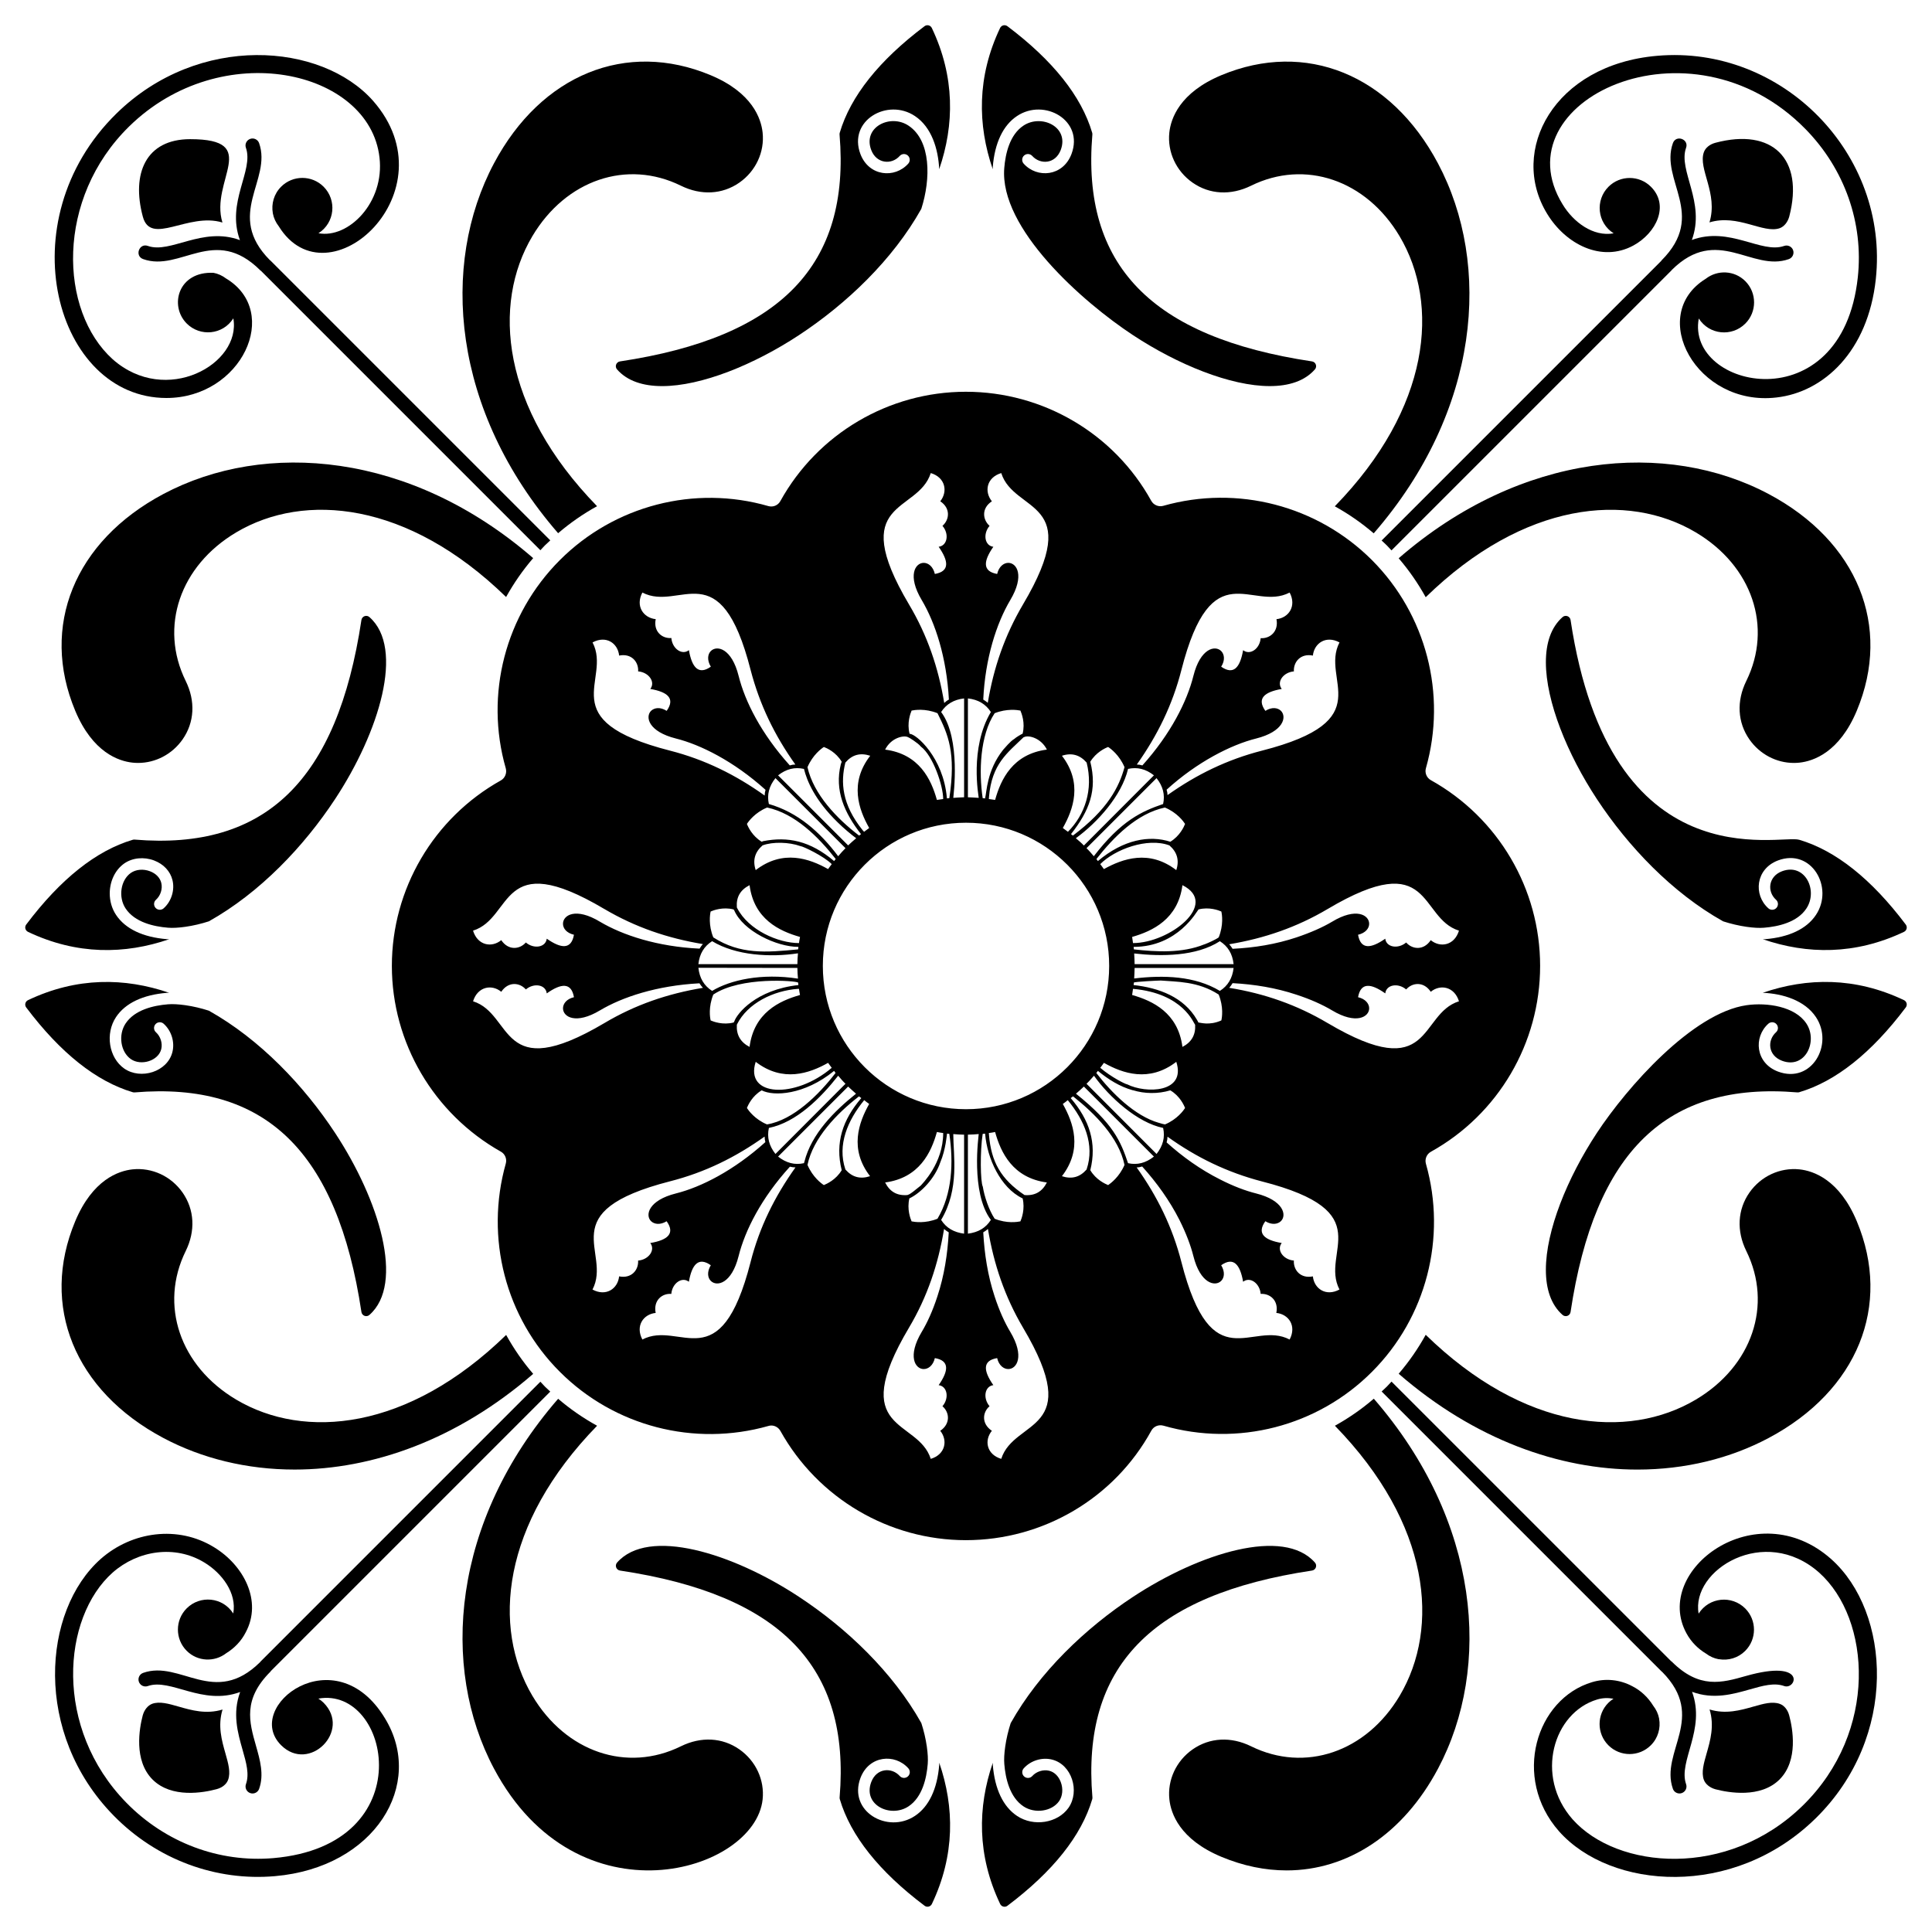 <?xml version="1.0" encoding="UTF-8"?>
<!-- Uploaded to: ICON Repo, www.iconrepo.com, Generator: ICON Repo Mixer Tools -->
<svg fill="#000000" width="800px" height="800px" version="1.1" viewBox="144 144 512 512" xmlns="http://www.w3.org/2000/svg">
 <g>
  <path d="m276.72 449.19c1.125 0.621 1.668 1.938 1.316 3.18-5.543 19.648-0.078 40.809 14.34 55.184 14.418 14.418 35.578 19.922 55.266 14.34 0.23-0.078 0.504-0.117 0.773-0.117 0.969 0 1.898 0.543 2.402 1.434 9.961 17.867 28.797 28.949 49.141 28.949 20.5 0 39.336-11.121 49.141-28.988 0.621-1.164 1.938-1.707 3.219-1.355 19.688 5.656 40.848 0.191 55.266-14.262 14.379-14.379 19.879-35.539 14.301-55.148-0.348-1.238 0.195-2.555 1.316-3.176 17.867-9.922 28.949-28.797 28.949-49.258 0-20.422-11.086-39.258-28.949-49.219-1.125-0.621-1.668-1.938-1.316-3.176 5.582-19.609 0.078-40.73-14.301-55.148-14.457-14.457-35.656-19.961-55.305-14.379-1.203 0.348-2.559-0.195-3.18-1.32-9.844-17.828-28.68-28.91-49.141-28.91-20.422 0-39.258 11.121-49.141 28.949-0.621 1.16-1.938 1.703-3.176 1.355-19.609-5.66-40.809-0.156-55.266 14.301-14.457 14.453-19.961 35.613-14.34 55.184 0.348 1.242-0.195 2.598-1.316 3.219-17.828 9.961-28.871 28.797-28.871 49.141 0 20.352 11.082 39.188 28.871 49.223zm31.352 33.062c-0.348 3.293-3.488 5.426-7.055 3.488 5.231-10-11.008-20.578 20.539-28.68 9.262-2.363 17.363-6.356 25.074-11.859 0 0.504 0.078 0.969 0.195 1.473-8.336 7.512-17.02 11.93-23.719 13.605-7.246 1.82-8.176 5.734-6.59 7.324 0.852 0.852 2.441 1.086 4.148 0.039 2.324 3.254 0.27 5-4.34 5.773 1.434 1.82-0.387 4.418-3.219 4.652 0.156 2.477-1.742 4.84-5.035 4.184zm57.395-110.61c-0.156 0.191-0.27 0.387-0.426 0.543-6.375-5.379-12.258-6.547-18.797-5.273-0.156 0.078-0.273 0.117-0.387 0.156-2.519-1.512-3.644-3.992-3.914-4.727 0.426-0.66 2.094-2.984 5.348-4.34 7.391 1.574 13.613 7.805 18.176 13.641zm-15.965-21.43 18.562 18.562c-0.66 0.66-1.316 1.398-1.938 2.133-4.793-6.394-10.711-11.641-18.371-13.836-0.543-2.441 0.039-4.727 1.746-6.859zm14.918 22.789c-0.309 0.426-0.66 0.852-0.969 1.316-4.961-2.793-11.973-5.269-19.184 0.27-0.852-2.598-0.234-4.766 1.82-6.551 2.691-1 7.027-0.898 10.039 0.195 0.641 0.004 6.215 2.672 8.293 4.769zm-21.777 5.578c1.164 8.992 7.867 12.168 13.371 13.719-0.117 0.539-0.195 1.086-0.273 1.629-5.516 0-13.363-3.438-16.355-9.223-0.039-0.117-0.078-0.195-0.117-0.234v-0.039c-0.191-2.711 0.934-4.609 3.375-5.852zm4.609 63.402c-3.219-1.355-4.883-3.684-5.309-4.34 0.27-0.734 1.395-3.219 3.914-4.688 3.133 1.625 11.285 1.277 19.184-5.156 0.156 0.195 0.27 0.387 0.387 0.543-4.32 5.66-11.195 12.508-18.176 13.641zm18.875-12.906c0.621 0.734 1.238 1.473 1.938 2.133l-18.562 18.602c-1.703-2.172-2.285-4.418-1.742-6.898 7.289-1.469 13.742-7.949 18.367-13.836zm-26.82-13.602c2.812-5.629 9.641-8.941 16.16-9.418h0.27c0.078 0.543 0.156 1.086 0.273 1.629-5.504 1.551-12.207 4.731-13.371 13.758-2.402-1.242-3.527-3.18-3.371-5.852 0 0 0.039-0.039 0.039-0.117zm-0.734-0.734c-0.078 0.117-0.117 0.152-0.156 0.234-2.828 0.734-5.387-0.234-6.086-0.543-0.191-0.777-0.621-3.566 0.699-6.859 7.312-4.879 22.008-3.637 22.477-3.18 0.039 0.234 0.039 0.43 0.078 0.66-11.199 1.23-16.301 7.531-17.012 9.688zm5.695 10.656c7.207 5.539 14.223 3.059 19.184 0.27 0.309 0.465 0.66 0.891 0.969 1.316-9.711 8.277-23.156 7.707-20.152-1.586zm11.316-30.461c0 0.234-0.039 0.43-0.078 0.66-8.543 0.832-15.336 1.395-22.477-3.18-1.316-3.254-0.891-6.082-0.699-6.859 0.699-0.309 3.254-1.277 6.086-0.543 0.039 0.078 0.078 0.156 0.156 0.234 2.332 5.461 11.215 9.688 17.012 9.688zm-22.863-1.512c6.277 3.809 15.461 4.336 22.75 3.215-0.078 0.969-0.156 1.898-0.156 2.867h-26.238c0.312-2.75 1.512-4.727 3.644-6.082zm22.594 7.09c0 0.93 0.078 1.863 0.156 2.832-9.695-1.492-17.926 0.359-22.75 3.254-2.133-1.355-3.332-3.371-3.641-6.125zm-12.402 77.938c-8.062 31.508-18.68 15.309-28.68 20.539-1.898-3.602 0.234-6.703 3.527-7.051-0.66-3.293 1.668-5.231 4.144-5.039 0.234-2.828 2.828-4.648 4.652-3.219 0.816-4.613 2.559-6.664 5.812-4.379-1.047 1.746-0.852 3.293 0 4.148 1.629 1.629 5.543 0.695 7.363-6.551 1.703-6.812 6.016-15.379 13.602-23.715 0.504 0.117 0.969 0.191 1.473 0.191-5.5 7.715-9.531 15.812-11.895 25.074zm14.145-26.199c-2.441 0.543-4.688-0.039-6.859-1.742l18.562-18.562c0.695 0.66 1.395 1.277 2.094 1.898-5.719 4.578-11.801 10.605-13.68 18.02-0.039 0.156-0.078 0.273-0.117 0.387zm5.273 5.812c-0.66-0.426-2.945-2.094-4.34-5.348 1.484-7.117 7.766-13.613 13.562-18.098 0.039-0.039 0.078-0.039 0.078-0.078 0.195 0.156 0.426 0.309 0.621 0.465-4.914 5.723-7.008 11.844-5.191 19.105-1.516 2.559-3.996 3.644-4.731 3.953zm5.734-4.106s0-0.039-0.039-0.078c-2.176-6.469 0.617-12.988 5-18.332 0.426 0.352 0.852 0.699 1.316 1.008-2.789 4.961-5.309 11.973 0.234 19.145-2.598 0.852-4.731 0.273-6.512-1.742zm20.734 52.859c1.203 0 2.481-0.93 2.945-2.906 3.914 0.66 3.684 3.332 1.008 7.172 2.285 0.27 2.867 3.41 1.008 5.582 1.898 1.629 2.172 4.652-0.582 6.512 2.055 2.555 1.355 6.277-2.519 7.441-3.41-10.734-22.363-6.781-5.773-34.762 4.883-8.215 7.75-16.82 9.301-26.16 0.387 0.352 0.812 0.621 1.238 0.891-0.309 5.773-1.199 11.512-3.023 17.012-1.238 3.797-2.672 6.938-4.144 9.379-3.836 6.43-1.742 9.84 0.543 9.84zm-0.777-48.637c-3.531 2.93-3.137 2.246-3.527 2.519-2.789 0.234-4.691-0.891-5.93-3.332 9.027-1.203 12.207-7.906 13.719-13.371 0.543 0.117 1.125 0.191 1.668 0.27 0 8.086-5.629 13.516-5.93 13.914zm6.938-13.641v-0.117c0.195 0 0.426 0.039 0.621 0.078 1.133 7.551 0.773 15.926-3.141 22.48-3.293 1.316-6.082 0.852-6.859 0.695-0.309-0.695-1.277-3.254-0.582-6.125h0.078c3.059-1.492 6.699-5.301 8.102-9.492 1.465-3.41 1.746-7.481 1.781-7.519zm4.535 26.395c-2.711-0.352-4.727-1.512-6.086-3.641 4.93-8.258 3.219-17.113 3.219-22.75 0.93 0.078 1.898 0.156 2.867 0.156zm7.094-3.644c-1.355 2.129-3.332 3.293-6.086 3.641v-26.238c0.969 0 1.938-0.078 2.867-0.156 0 0.391-2.211 15.516 3.219 22.754zm8.332-5.738h0.078c0.695 2.867-0.273 5.426-0.582 6.125-0.773 0.156-3.566 0.621-6.82-0.695-1.516-2.273-2.754-5.977-3.141-8.488-0.652-1.273-0.754-9.457-0.039-13.988 0.195-0.039 0.426-0.078 0.621-0.078 0.039 0.039 0.039 0.117 0.039 0.156 0.555 6.41 4.031 14.137 9.844 16.969zm-8.875-17.285c0.582-0.078 1.125-0.156 1.668-0.27 1.512 5.465 4.688 12.168 13.719 13.371-1.242 2.441-3.18 3.566-5.93 3.332-6.312-4.254-8.824-8.82-9.418-15.969 0-0.152 0-0.309-0.039-0.465zm3.293 86.348c-3.875-1.164-4.574-4.883-2.481-7.441-2.793-1.859-2.519-4.883-0.621-6.512-1.82-2.172-1.277-5.309 1.008-5.582-2.672-3.836-2.906-6.512 1.008-7.172 0.465 1.977 1.742 2.906 2.945 2.906 2.285 0 4.379-3.41 0.543-9.844-1.473-2.441-2.906-5.582-4.148-9.379-1.82-5.504-2.711-11.238-3.023-17.012 0.465-0.27 0.852-0.539 1.242-0.891 1.551 9.34 4.457 17.945 9.301 26.16 16.59 27.984-2.363 24.031-5.773 34.766zm22.633-76.734c-0.039 0.039-0.039 0.078-0.039 0.078-1.781 2.016-3.914 2.598-6.512 1.746 5.543-7.207 3.023-14.184 0.234-19.145 0.465-0.309 0.891-0.66 1.316-1.008 4.379 5.332 7.199 11.781 5 18.328zm5.695 4.184c-0.734-0.309-3.219-1.395-4.727-3.953 1.801-7.211-0.238-13.328-5.195-19.105 0.195-0.156 0.426-0.309 0.621-0.465 5.816 4.594 12.129 10.93 13.641 18.176-1.395 3.219-3.68 4.887-4.34 5.348zm5.273-5.812c-1.965-5.844-3.894-10.48-13.797-18.41 0.695-0.617 1.434-1.238 2.094-1.898l18.562 18.562c-2.172 1.711-4.418 2.289-6.859 1.746zm9.766-94.25c3.254 1.355 4.922 3.684 5.348 4.34-0.273 0.734-1.395 3.219-3.914 4.727-5.523-1.797-12.43-0.582-19.184 5.117-0.156-0.156-0.273-0.352-0.387-0.543 4.508-5.738 10.668-12.051 18.137-13.641zm-18.836 12.906c-0.621-0.734-1.242-1.473-1.938-2.133l18.562-18.562c1.703 2.133 2.285 4.418 1.742 6.859-5.594 1.91-11.07 4.336-18.367 13.836zm33.406 35.691c-6.644-3.996-14.98-4.215-22.711-3.293 0.039-0.93 0.117-1.859 0.117-2.793h26.234c-0.309 2.715-1.508 4.731-3.641 6.086zm0.387 7.828c-3.246 1.445-5.699 0.527-6.086 0.543-0.039-0.156-0.195-0.387-0.387-0.738-3.469-5.996-10.059-8.445-16.781-9.184 0.039-0.234 0.078-0.43 0.078-0.66 0.242-0.234 6.516-0.539 7.129-0.539 4.09 0.352 9.859 0.145 15.348 3.719 1.32 3.258 0.895 6.086 0.699 6.859zm-22.98-14.918c0-0.969-0.078-1.898-0.117-2.828 7.324 0.84 16.492 0.766 22.711-3.254 2.133 1.355 3.332 3.332 3.641 6.082zm22.285-7.094c-0.801 0.598-2.785 1.477-3.684 1.82-0.039 0.039-0.117 0.039-0.156 0.039-5.836 2.375-12.762 1.996-18.641 1.32 0-0.234-0.039-0.43-0.078-0.66 11.781 0 16.816-9.531 17.207-9.922 2.828-0.734 5.348 0.234 6.047 0.543 0.195 0.777 0.621 3.606-0.695 6.859zm-22.711 1.512c-0.078-0.543-0.156-1.086-0.234-1.629 5.426-1.551 12.168-4.731 13.332-13.719 9.875 4.934-3.418 15.348-13.098 15.348zm9.648-25.887c2.055 1.781 2.672 3.953 1.82 6.551-7.207-5.539-14.223-3.023-19.184-0.27-0.309-0.465-0.66-0.891-0.969-1.316 3.863-3.898 12.488-7.141 18.332-4.965zm-9.648 38.016c13.387 1.207 16.082 9.184 16.469 9.535 0.156 2.672-0.969 4.613-3.371 5.852-1.16-9.031-7.867-12.211-13.332-13.758 0.078-0.543 0.156-1.086 0.234-1.629zm11.473 19.34c2.676 8.27-8.074 8.445-13.02 5.965-0.406 0-4.199-1.883-7.133-4.379 0.309-0.426 0.66-0.852 0.969-1.316 4.961 2.793 11.973 5.273 19.184-0.27zm-11.59 7.519h0.078c3.082 0.949 6.633 1.031 9.922 0.039 2.519 1.473 3.641 3.953 3.914 4.688-0.426 0.66-2.094 2.984-5.309 4.34-0.668-0.109-0.602-0.129-1.512-0.387-0.039-0.039-0.117-0.039-0.156-0.039-6.348-1.812-12.512-7.957-16.547-13.215 0.156-0.156 0.273-0.348 0.426-0.543 2.789 2.273 5.746 4.148 9.184 5.117zm8.102 10c0.543 2.481-0.039 4.727-1.742 6.898l-18.562-18.602c0.695-0.66 1.316-1.398 1.977-2.133 4.074 5.719 11.539 12.465 18.328 13.836zm33.52 56.074c-10-5.231-20.617 10.969-28.68-20.539-2.363-9.223-6.356-17.363-11.859-25.074 0.504 0 0.93-0.078 1.434-0.234h0.039c3.875 4.305 7.246 8.992 9.883 14.184 1.781 3.566 2.984 6.781 3.684 9.57 1.82 7.246 5.738 8.18 7.363 6.551 0.852-0.852 1.047-2.402 0-4.148 3.254-2.285 5-0.234 5.812 4.379 1.82-1.434 4.418 0.387 4.652 3.219 2.481-0.156 4.805 1.746 4.148 5.039 3.293 0.352 5.426 3.453 3.523 7.055zm6.164-16.738c-3.254 0.66-5.195-1.668-5.039-4.188-2.828-0.234-4.652-2.828-3.219-4.652-4.613-0.773-6.664-2.519-4.34-5.773 1.703 1.047 3.293 0.812 4.144-0.039 1.59-1.586 0.66-5.504-6.59-7.324-2.789-0.699-6.008-1.898-9.574-3.723-5.156-2.598-9.883-5.965-14.145-9.805 0.156-0.504 0.234-1.008 0.234-1.512 7.672 5.504 15.812 9.457 25.035 11.859 31.547 8.062 15.348 18.641 20.539 28.641-3.559 1.938-6.699-0.191-7.047-3.484zm3.914-67.125c-8.176-4.844-16.742-7.828-26.082-9.34 0.348-0.387 0.621-0.812 0.891-1.242 5.773 0.309 11.473 1.242 16.934 3.062 3.797 1.242 6.938 2.672 9.418 4.148 6.394 3.836 9.844 1.742 9.844-0.543 0-1.203-0.969-2.481-2.945-2.945 0.699-3.949 3.371-3.719 7.207-1.008 0.273-2.324 3.371-2.867 5.543-1.047 1.629-1.859 4.652-2.172 6.512 0.621 2.559-2.094 6.277-1.355 7.481 2.519-10.773 3.371-6.82 22.32-34.801 5.773zm34.801-24.492c-1.203 3.914-4.922 4.613-7.481 2.519-1.859 2.793-4.883 2.481-6.512 0.621-2.172 1.82-5.269 1.277-5.543-1.008-3.836 2.676-6.512 2.906-7.207-1.043 1.977-0.465 2.945-1.707 2.945-2.906 0-2.324-3.449-4.418-9.844-0.543-2.481 1.473-5.621 2.867-9.418 4.144-5.465 1.82-11.16 2.75-16.934 3.023-0.273-0.43-0.582-0.852-0.891-1.203 9.301-1.551 17.902-4.496 26.082-9.34 27.98-16.59 24.027 2.359 34.801 5.734zm-38.715-72.898c0.348-3.293 3.488-5.426 7.051-3.488-5.191 10 11.008 20.617-20.539 28.68-9.223 2.363-17.324 6.316-25.035 11.781 0-0.465-0.078-0.93-0.234-1.395v-0.039c8.07-7.34 17.055-11.898 23.719-13.562 7.246-1.82 8.176-5.695 6.59-7.324-0.852-0.852-2.441-1.086-4.144 0-2.324-3.293-0.273-5 4.34-5.812-1.434-1.82 0.387-4.418 3.219-4.652-0.156-2.484 1.781-4.848 5.035-4.188zm-34.84 3.797c8.059-31.508 18.68-15.309 28.68-20.5 1.898 3.566-0.234 6.703-3.488 7.055 0.621 3.254-1.707 5.191-4.188 5.039-0.234 2.828-2.828 4.613-4.652 3.176-0.812 4.613-2.519 6.668-5.812 4.379 1.086-1.707 0.852-3.293 0-4.148-1.629-1.629-5.543-0.695-7.363 6.59-1.676 6.703-5.969 15.32-13.523 23.719-0.504-0.156-0.969-0.234-1.473-0.234 5.465-7.711 9.457-15.812 11.82-25.074zm-7.285 27.941-18.562 18.602c-0.66-0.699-1.395-1.32-2.129-1.938 5.723-4.168 12.148-11.27 13.836-18.371 2.438-0.539 4.684 0.004 6.856 1.707zm-12.133-7.516c0.66 0.426 2.945 2.094 4.34 5.348-1.438 5.285-4.477 11.242-13.68 18.137-0.152-0.156-0.348-0.27-0.504-0.387 4.848-6.188 7.008-11.617 5.117-19.184 1.512-2.519 3.992-3.644 4.727-3.914zm-5.695 4.144c1.797 7.191-0.465 13.801-4.961 18.332-0.465-0.352-0.891-0.66-1.355-1.008 2.789-4.922 5.309-11.938-0.234-19.145 2.598-0.852 4.769-0.234 6.551 1.82zm-20.773-52.938c-1.203 0-2.481 0.969-2.945 2.945-3.914-0.695-3.684-3.371-1.008-7.207-2.285-0.27-2.828-3.371-1.008-5.543-1.859-1.664-2.172-4.688 0.621-6.508-2.094-2.598-1.395-6.32 2.481-7.481 3.41 10.773 22.363 6.781 5.773 34.801-4.844 8.215-7.789 16.742-9.34 26.082-0.387-0.309-0.777-0.621-1.203-0.852 0.516-10.953 3.508-20.223 7.172-26.391 3.836-6.438 1.746-9.848-0.543-9.848zm-5.113 62.086c0.738-8.852 4.934-11.742 9.145-15.852 0.078 0 0.078-0.039 0.117-0.039 1.258-0.645 4.562 0.246 6.086 3.293-9.031 1.16-12.207 7.867-13.719 13.332-0.543-0.078-1.086-0.156-1.668-0.234 0.039-0.152 0.039-0.344 0.039-0.5zm-1.047 0.348c-0.191-0.039-0.426-0.078-0.621-0.078-1.043-6.934-0.727-16.66 3.18-22.516 3.254-1.277 6.047-0.852 6.82-0.695 0.309 0.734 1.316 3.254 0.582 6.125-0.039 0-0.039 0-0.078 0.039-0.098 0-1.719 0.938-2.133 1.355-1.098 0.629-2.551 2.473-2.945 2.867-4.402 5.559-4.328 11.242-4.805 12.902zm-4.535-26.508c2.75 0.309 4.727 1.512 6.086 3.602-5.719 9.578-3.219 22.355-3.219 22.75-0.93-0.078-1.898-0.117-2.867-0.156zm-0.504 32.941c20.965 0 37.941 17.012 37.941 37.941 0 20.965-16.973 37.98-37.941 37.98s-37.941-17.012-37.941-37.98c0-20.93 16.977-37.941 37.941-37.941zm-11.977-20.191c3.242 2.414 5.93 10.406 5.93 13.914-0.543 0.078-1.125 0.156-1.668 0.234-1.512-5.465-4.691-12.168-13.719-13.332 1.574-3.152 4.949-3.883 6.082-3.293 0.148-0.004 2.707 1.582 3.375 2.477zm-2.441-9.531c0.773-0.156 3.566-0.621 6.859 0.695 2.793 5.586 4.957 10.418 3.141 22.516-0.195 0-0.426 0.039-0.621 0.078 0-0.078 0-0.117-0.039-0.191-0.93-10.672-8.156-16.938-9.844-16.938l-0.039-0.039c-0.734-2.867 0.234-5.387 0.543-6.121zm13.914 22.977c-0.969 0.039-1.938 0.078-2.867 0.156 0-0.387 2.109-15.648-3.219-22.75 1.355-2.094 3.371-3.293 6.086-3.602zm-8.836-85.918c3.875 1.16 4.574 4.883 2.519 7.481 2.75 1.82 2.481 4.844 0.582 6.508 1.859 2.172 1.277 5.273-1.008 5.543 2.672 3.836 2.945 6.512-1.008 7.207-0.465-1.977-1.742-2.945-2.945-2.945-2.285 0-4.379 3.41-0.543 9.844 3.59 6.047 6.609 15.195 7.207 26.391-0.465 0.23-0.852 0.539-1.238 0.891-1.551-9.379-4.457-17.906-9.34-26.121-16.59-28.012 2.363-24.02 5.773-34.797zm-22.633 76.734c1.82-2.129 3.953-2.672 6.59-1.82-5.582 7.207-3.062 14.223-0.273 19.145-0.465 0.348-0.891 0.66-1.355 1.008-0.117-0.117-0.273-0.273-0.387-0.43-5.508-6.848-5.875-12.699-4.574-17.902zm-5.695-4.144c0.734 0.27 3.215 1.355 4.727 3.914-0.039 0.156-0.117 0.387-0.234 0.66-1.73 6.914 0.965 12.934 5.348 18.523-0.152 0.117-0.348 0.234-0.504 0.387-5.867-4.477-12.086-10.961-13.68-18.137 1.398-3.258 3.684-4.922 4.344-5.348zm-5.273 5.812c0.773 3.141 2.867 8.254 8.914 14.145 1.492 1.492 3.664 3.301 4.922 4.227-0.738 0.617-1.434 1.238-2.133 1.898l-18.562-18.562c2.172-1.707 4.418-2.25 6.859-1.707zm-42.824-46.738c10 5.195 20.617-11.004 28.68 20.5 2.402 9.223 6.356 17.363 11.859 25.074-0.504 0-0.969 0.078-1.473 0.234-7.621-8.461-11.875-16.961-13.562-23.719-1.82-7.285-5.734-8.215-7.363-6.59-0.852 0.852-1.047 2.441 0 4.148-3.254 2.285-5 0.23-5.812-4.379-1.82 1.434-4.418-0.387-4.652-3.215-2.481 0.191-4.805-1.746-4.144-5-3.297-0.352-5.43-3.488-3.531-7.055zm-6.16 16.703c3.293-0.66 5.191 1.703 5.039 4.188 2.828 0.234 4.652 2.828 3.219 4.652 4.613 0.812 6.664 2.519 4.34 5.812-1.707-1.086-3.254-0.852-4.148 0-1.59 1.629-0.66 5.504 6.59 7.324 6.512 1.629 15.32 6.004 23.758 13.605-0.152 0.504-0.23 1.008-0.23 1.512-7.711-5.504-15.852-9.535-25.074-11.898-31.508-8.062-15.309-18.68-20.539-28.68 3.598-1.941 6.699 0.191 7.047 3.484zm-3.914 67.16c8.215 4.844 16.781 7.75 26.121 9.301-0.348 0.348-0.621 0.777-0.891 1.203-11.109-0.52-20.336-3.535-26.391-7.129-6.394-3.875-9.805-1.781-9.805 0.543 0 1.199 0.93 2.441 2.906 2.906-0.695 3.949-3.371 3.719-7.207 1.043-0.27 2.289-3.371 2.832-5.543 1.008-1.629 1.859-4.652 2.172-6.512-0.621-2.559 2.094-6.277 1.395-7.481-2.519 10.773-3.371 6.82-22.32 34.801-5.734zm-27.32 21.938c1.859-2.793 4.883-2.481 6.512-0.621 2.172-1.82 5.269-1.277 5.543 1.047 3.836-2.715 6.512-2.945 7.207 1.008-1.977 0.465-2.906 1.746-2.906 2.945 0 2.285 3.41 4.379 9.805 0.543 5.906-3.512 15-6.559 26.352-7.172 0.27 0.426 0.582 0.852 0.93 1.203-9.34 1.551-17.906 4.457-26.121 9.34-27.98 16.547-24.027-2.402-34.801-5.773 1.199-3.875 4.922-4.613 7.481-2.519z"/>
  <path d="m615.66 204.47c1.164-0.438 2.106-1.594 2.516-3.098 3.992-15.34-4.535-23.539-19.555-19.539-1.516 0.395-2.66 1.332-3.078 2.5-1.59 4.461 3.844 10.914 1.48 18.605 7.578-2.305 14.242 3.062 18.637 1.531z"/>
  <path d="m191.36 596.27c-2.703-0.777-5.047-1.449-7.023-0.75-1.164 0.438-2.106 1.594-2.516 3.098-0.895 3.41-2.434 11.934 2.606 16.977 5.047 5.051 13.539 3.473 16.953 2.559 1.516-0.395 2.66-1.332 3.078-2.5 0.707-1.984 0.043-4.32-0.727-7.023-0.961-3.375-2.074-7.285-0.754-11.586-4.324 1.316-8.23 0.195-11.617-0.773z"/>
  <path d="m595.53 615.66c0.438 1.164 1.594 2.106 3.098 2.519 3.414 0.891 11.938 2.43 16.977-2.606 5.047-5.047 3.469-13.535 2.559-16.949-0.398-1.516-1.332-2.664-2.5-3.078-1.984-0.711-4.32-0.043-7.019 0.727-3.379 0.961-7.289 2.074-11.59 0.754 1.316 4.309 0.195 8.227-0.773 11.605-0.777 2.711-1.445 5.047-0.75 7.027z"/>
  <path d="m194.4 180.88c-11.793 0-15.59 9.16-12.562 20.492 2.078 7.922 12.008-1.188 21.109 1.598-3.402-11.129 10.535-22.09-8.547-22.09z"/>
  <path d="m606.52 229.76c3.106-3.106 3.106-8.148 0-11.254-2.871-2.871-7.375-3.055-10.496-0.617-15.605 9.637-2.398 33.953 18.789 31.445 12.438-1.41 24.219-12.152 26.293-31.344 3.578-33.137-24.742-62.105-57.957-59.199-27.414 2.367-39.359 25.215-29.141 41.863 4.918 8.113 14.477 12.98 22.875 8.398 6.039-3.305 9.602-10.586 4.633-15.555-3.109-3.109-8.148-3.109-11.254 0-3.527 3.527-3.035 9.543 1.375 12.34-5.438 0.973-10.684-2.973-13.531-7.68-16.73-27.242 33.672-51.312 64.398-19.922 10.344 10.566 15.387 24.871 13.836 39.242-4.188 38.734-45.629 29.547-42.145 10.926 2.789 4.379 8.789 4.891 12.324 1.355z"/>
  <path d="m174.08 625.11c11.57 11.824 27.285 17.445 42.777 16.09 26.496-2.289 39.879-24.375 29.141-41.863-13.195-21.801-37.723-3.055-27.508 7.152 7.445 7.449 18.695-3.809 11.254-11.254-0.426-0.426-0.891-0.777-1.375-1.086 19.07-3.41 27.695 38.844-11.93 42.273-14.367 1.234-28.59-4.098-38.938-14.668-19.355-19.773-17.082-49.078-3.637-61.016 6.676-5.879 16.496-7.398 24.277-2.664 4.668 2.812 8.676 8.117 7.668 13.516-2.793-4.379-8.797-4.894-12.332-1.359-3.106 3.106-3.106 8.145 0 11.254 2.871 2.871 7.371 3.055 10.492 0.621 2.164-1.336 3.996-3.223 5.168-5.555 4.394-8.234-0.488-17.734-8.512-22.578-9.449-5.746-21.566-4.203-29.945 3.172-15.469 13.754-17.91 46.203 3.398 67.965z"/>
  <path d="m188.11 249.47c19.91 0 30.574-22.832 15.766-31.691-1-0.75-2.117-1.262-3.293-1.477-9.375-0.445-11.797 8.738-7.09 13.441 3.535 3.535 9.551 3.027 12.34-1.375 2.168 12.125-17.871 23.32-31.965 10.848-14.23-12.832-15.156-42.602 4.363-61.715 24.445-23.934 63.711-14.98 66.336 8.238 1.402 11.898-8.215 21.551-16.172 20.07 4.379-2.793 4.894-8.797 1.359-12.332-3.106-3.106-8.145-3.106-11.254 0-1.914 1.914-2.641 4.562-2.195 7.043v0.023c0.227 1.23 0.77 2.398 1.574 3.434 12.953 20.938 46.086-9.289 24.957-33.293-13.652-15.367-46.113-18-67.969 3.391-29.117 28.516-16.121 75.406 13.242 75.395z"/>
  <path d="m629.28 557.17c-19.914-17.645-47.469 3.019-38.336 19.703 1.246 2.281 3.047 4.078 5.172 5.348 0.996 0.75 2.117 1.258 3.289 1.477 0.004 0 0.008 0 0.012 0.004 0.062 0.016 0.121 0 0.18 0.012 2.438 0.395 5.019-0.328 6.898-2.207 3.106-3.106 3.106-8.148 0-11.254-3.539-3.535-9.551-3.023-12.34 1.375-2.09-11.559 17.457-23.695 31.941-10.871 13.727 12.289 15.723 42.094-4.336 61.734-19.922 19.5-49.211 16.93-61.016 3.641-10.105-11.484-5.09-28.281 6.535-31.75 1.418-0.43 2.883-0.465 4.316-0.199-0.48 0.305-0.938 0.66-1.359 1.078-3.106 3.106-3.106 8.148 0 11.254s8.145 3.106 11.254 0c1.914-1.914 2.637-4.559 2.195-7.031-0.004-0.012 0-0.02 0-0.031-0.223-1.227-0.766-2.394-1.57-3.426-1.336-2.164-3.223-3.996-5.559-5.172-3.305-1.762-7.098-2.137-10.652-1.062-14.816 4.422-21.281 25.285-8.75 39.52 13.695 15.418 46.152 17.965 67.969-3.391 22.117-21.664 19.902-54.719 4.156-68.75z"/>
  <path d="m324.46 193.22c5.328 2.621 10.977 2.324 15.484-0.828 4.352-3.043 6.711-8.129 6.156-13.27-0.398-3.691-2.715-10.57-13.766-15.191-22.355-9.34-44.895-0.188-57.414 23.34-14.312 26.902-11.215 65.531 16.988 98.035 3.215-2.758 6.676-5.144 10.316-7.16-25.387-26.066-27.871-53.504-17.145-71.551 8.875-14.922 25.062-20.43 39.379-13.375z"/>
  <path d="m508.05 285.34c28.227-32.512 31.332-71.156 17.016-98.066-12.516-23.52-35.043-32.684-57.414-23.34-11.051 4.621-13.367 11.5-13.766 15.191-0.551 5.144 1.805 10.227 6.156 13.27 4.5 3.152 10.148 3.453 15.484 0.828 14.316-7.051 30.508-1.547 39.379 13.375 10.723 18.051 8.234 45.5-17.168 71.574 3.641 2.019 7.102 4.41 10.312 7.168z"/>
  <path d="m593.41 285.09c14.922 8.867 20.426 25.059 13.375 39.379-2.625 5.332-2.324 10.977 0.824 15.484 2.746 3.93 7.164 6.234 11.781 6.234 0.496 0 0.992-0.027 1.488-0.078 3.691-0.398 10.574-2.715 15.191-13.766 9.348-22.359 0.188-44.895-23.336-57.41-26.918-14.32-65.562-11.211-98.07 17.016 2.762 3.215 5.148 6.676 7.164 10.32 26.078-25.418 53.535-27.898 71.582-17.18z"/>
  <path d="m206.59 285.09c18.047-10.719 45.473-8.242 71.531 17.125 2.019-3.637 4.41-7.094 7.176-10.305-32.504-28.199-71.133-31.289-98.027-16.98-23.523 12.516-32.688 35.051-23.34 57.414 4.617 11.051 11.496 13.367 15.188 13.762 0.496 0.055 0.992 0.078 1.488 0.078 4.617 0 9.035-2.305 11.781-6.234 3.152-4.504 3.457-10.148 0.828-15.484-7.051-14.316-1.547-30.508 13.375-39.375z"/>
  <path d="m512.76 289.86 74.223-74.223c0.035-0.035 0.047-0.082 0.078-0.117 12.074-11.949 21.215 0.637 30.996-2.852 0.965-0.34 1.473-1.398 1.133-2.367-0.344-0.961-1.398-1.465-2.367-1.129-6.055 2.144-14.43-5.277-24.469-1.578 3.691-9.984-3.688-18.398-1.531-24.41 0.824-2.305-2.656-3.559-3.488-1.25-3.527 9.875 9.145 18.918-2.996 31.059-0.047 0.047-0.066 0.109-0.105 0.16l-74.094 74.086c0.449 0.426 0.914 0.828 1.355 1.27 0.438 0.438 0.84 0.898 1.266 1.352z"/>
  <path d="m181.93 212.66c9.879 3.531 18.906-9.141 31.059 2.996 0.051 0.051 0.117 0.07 0.168 0.113l74.051 74.051c0.414-0.438 0.805-0.891 1.234-1.316 0.449-0.449 0.926-0.863 1.387-1.301l-74.191-74.191c-0.039-0.039-0.09-0.051-0.129-0.086-11.949-12.086 0.625-21.16-2.84-30.992-0.34-0.965-1.398-1.469-2.367-1.129-0.965 0.34-1.473 1.398-1.133 2.363 2.144 6.062-5.277 14.434-1.582 24.469-9.969-3.688-18.406 3.684-24.41 1.531-2.312-0.816-3.547 2.668-1.246 3.492z"/>
  <path d="m192.39 460.05c-3.039-4.348-8.105-6.695-13.27-6.156-3.695 0.398-10.574 2.715-15.191 13.762-9.348 22.359-0.188 44.895 23.336 57.41 10.234 5.445 22.164 8.383 34.809 8.383 20.602 0 43.086-7.887 63.227-25.359-2.762-3.211-5.148-6.672-7.164-10.316-26.066 25.379-53.504 27.852-71.543 17.137-14.922-8.867-20.426-25.059-13.375-39.379 2.625-5.328 2.32-10.973-0.828-15.48z"/>
  <path d="m475.54 606.78c-5.328-2.621-10.977-2.324-15.484 0.828-4.352 3.043-6.711 8.129-6.156 13.27 0.398 3.691 2.715 10.57 13.766 15.191 5.816 2.43 11.641 3.609 17.305 3.609 16.102 0 30.848-9.543 40.109-26.949 14.312-26.91 11.211-65.551-17.008-98.062-3.207 2.766-6.668 5.152-10.309 7.172 25.398 26.07 27.883 53.516 17.16 71.566-8.875 14.922-25.066 20.43-39.383 13.375z"/>
  <path d="m593.41 514.91c-18.055 10.727-45.508 8.242-71.582-17.176-2.016 3.644-4.402 7.109-7.164 10.324 20.152 17.5 42.645 25.395 63.262 25.395 12.645 0 24.578-2.938 34.809-8.383 23.523-12.516 32.688-35.051 23.34-57.414-4.617-11.051-11.5-13.367-15.191-13.762-5.148-0.539-10.23 1.809-13.27 6.156-3.148 4.508-3.453 10.148-0.824 15.484 7.047 14.312 1.543 30.508-13.379 39.375z"/>
  <path d="m511.5 511.49c-0.438 0.438-0.902 0.848-1.352 1.27l74.219 74.219c0.035 0.035 0.082 0.047 0.117 0.078 11.969 12.09-0.621 21.156 2.848 30.996 0.27 0.762 0.984 1.234 1.75 1.234 0.203 0 0.414-0.035 0.617-0.105 0.965-0.34 1.473-1.398 1.133-2.363-2.144-6.066 5.281-14.438 1.578-24.473 5.688 2.106 10.848 0.629 15.266-0.625 3.492-0.992 6.5-1.852 9.145-0.906 3.227 1.137 6.18-7.305-10.156-2.66-6.336 1.801-12.32 3.5-19.648-3.828-0.047-0.047-0.109-0.066-0.16-0.105l-74.09-74.082c-0.422 0.453-0.828 0.914-1.266 1.352z"/>
  <path d="m291.91 514.69c-28.203 32.508-31.301 71.133-16.984 98.035 22.133 41.594 69.102 27.414 71.176 8.148 0.551-5.144-1.805-10.227-6.156-13.27-4.504-3.152-10.148-3.453-15.484-0.828-14.316 7.055-30.508 1.547-39.379-13.375-10.723-18.051-8.238-45.492 17.152-71.562-3.644-2.012-7.109-4.394-10.324-7.148z"/>
  <path d="m215.77 586.85 74.055-74.059c-0.461-0.434-0.934-0.848-1.383-1.297-0.43-0.43-0.824-0.883-1.238-1.32l-74.188 74.188c-0.035 0.035-0.047 0.082-0.078 0.117-12.113 11.98-21.121-0.637-31 2.852-0.965 0.34-1.473 1.398-1.133 2.363 0.344 0.965 1.398 1.469 2.367 1.129 6.066-2.144 14.434 5.281 24.473 1.578-2.102 5.684-0.633 10.848 0.625 15.27 0.996 3.488 1.855 6.504 0.91 9.145-0.344 0.965 0.16 2.023 1.121 2.367 0.207 0.074 0.418 0.109 0.625 0.109 0.762 0 1.473-0.473 1.746-1.227 1.344-3.762 0.238-7.652-0.832-11.41-1.801-6.332-3.504-12.316 3.832-19.648 0.039-0.043 0.055-0.105 0.098-0.156z"/>
  <path d="m386.46 174.75c4.445 2.953 6.184 8.75 6.438 14.086 4.035-11.746 4.199-24.492-1.957-37.422-0.168-0.348-0.477-0.602-0.852-0.695-0.379-0.09-0.773-0.008-1.078 0.223-12.059 9.074-19.617 18.574-22.469 28.234-0.047 0.152-0.059 0.312-0.051 0.473 2.91 34.613-15.586 53.723-58.195 60.129-0.465 0.07-0.855 0.387-1.016 0.828-0.164 0.441-0.07 0.934 0.238 1.285 2.707 3.086 6.906 4.43 11.961 4.43 10.383 0 24.352-5.672 36.258-13.508 12.562-8.27 24.836-19.93 32.418-33.461 2.551-7.949 2.594-18.082-3.387-22.055-4.805-3.207-12.184 0.367-9.887 6.449 1.371 3.641 5.383 4.008 7.547 1.586 0.555-0.629 1.523-0.68 2.152-0.121 0.629 0.562 0.68 1.527 0.117 2.156-3.582 4.012-10.434 3.379-12.676-2.543-3.352-8.883 7.18-14.926 14.438-10.074z"/>
  <path d="m417.56 185.33c2.098 2.328 6.113 2.191 7.547-1.59 2.312-6.129-5.152-9.609-9.887-6.445-3.644 2.422-4.773 7.438-5.078 11.219-1.332 16 20.707 35.477 34.105 44.297 11.91 7.84 25.875 13.508 36.258 13.508 5.051 0 9.258-1.344 11.965-4.43 0.309-0.352 0.402-0.848 0.238-1.285-0.16-0.441-0.547-0.758-1.016-0.828-42.613-6.41-61.109-25.516-58.203-60.133 0.012-0.16-0.004-0.316-0.051-0.473-2.852-9.664-10.41-19.16-22.469-28.23-0.309-0.23-0.703-0.309-1.078-0.223-0.375 0.094-0.684 0.348-0.852 0.695-6.16 12.934-5.992 25.68-1.949 37.434 0.008-0.188-0.008-0.41 0.004-0.586 0.516-6.387 2.738-11.059 6.43-13.512 7.234-4.828 17.797 1.148 14.434 10.066-2.262 5.981-9.129 6.516-12.676 2.551-0.562-0.629-0.512-1.594 0.117-2.156 0.633-0.562 1.602-0.508 2.16 0.121z"/>
  <path d="m413.53 625.24c-3.688-2.453-5.91-7.125-6.426-13.516-0.016-0.172 0.004-0.387-0.004-0.57-4.035 11.75-4.203 24.492 1.953 37.422 0.168 0.348 0.477 0.602 0.852 0.695 0.102 0.023 0.203 0.035 0.305 0.035 0.277 0 0.547-0.09 0.773-0.258 12.059-9.074 19.617-18.574 22.469-28.234 0.047-0.152 0.059-0.312 0.051-0.473-2.91-34.613 15.586-53.723 58.195-60.129 0.465-0.07 0.855-0.387 1.016-0.828 0.164-0.441 0.07-0.934-0.238-1.285-8.262-9.426-30.516-2.57-48.215 9.082-12.562 8.27-24.836 19.93-32.418 33.465-0.652 2.031-1.152 4.117-1.453 6.238-0.258 1.824-0.34 3.367-0.238 4.594 0.305 3.785 1.434 8.801 5.074 11.223 3.027 2.016 7.531 1.352 9.449-1.383 0.938-1.348 1.109-3.293 0.438-5.066-0.594-1.57-1.715-2.66-3.074-2.988-1.547-0.391-3.391 0.191-4.473 1.398-0.555 0.629-1.523 0.684-2.152 0.121s-0.68-1.527-0.117-2.156c1.832-2.051 4.824-2.988 7.477-2.328 5.281 1.293 7.445 8.398 4.402 12.773-2.879 4.082-9.246 5.094-13.645 2.168z"/>
  <path d="m382.44 614.66c-2.102-2.352-6.125-2.156-7.547 1.59-2.316 6.125 5.152 9.609 9.887 6.445 3.644-2.426 4.773-7.438 5.078-11.219 0.102-1.227 0.02-2.773-0.238-4.598-0.301-2.125-0.801-4.211-1.457-6.246-7.582-13.531-19.855-25.188-32.418-33.453-17.699-11.656-39.945-18.504-48.215-9.078-0.309 0.352-0.402 0.848-0.238 1.285 0.16 0.441 0.547 0.758 1.016 0.828 42.609 6.402 61.105 25.508 58.199 60.125-0.012 0.16 0.004 0.316 0.051 0.473 2.852 9.664 10.41 19.16 22.469 28.234 0.227 0.168 0.496 0.258 0.773 0.258 0.102 0 0.203-0.012 0.305-0.035 0.375-0.094 0.684-0.348 0.852-0.695 6.16-12.934 5.992-25.68 1.953-37.434-0.008 0.184 0.008 0.406-0.008 0.582-0.516 6.387-2.738 11.059-6.43 13.512-7.269 4.844-17.77-1.219-14.434-10.07 2.266-5.969 9.125-6.523 12.676-2.547 0.562 0.629 0.512 1.594-0.117 2.156-0.633 0.57-1.602 0.516-2.156-0.113z"/>
  <path d="m649.05 389.02c-9.074-12.059-18.574-19.617-28.234-22.469-5.203-1.543-50.117 11.469-60.598-58.246-0.07-0.465-0.387-0.855-0.828-1.016-0.441-0.164-0.934-0.07-1.285 0.238-3.086 2.707-4.43 6.906-4.43 11.961 0 10.383 5.672 24.352 13.508 36.258 8.27 12.562 19.93 24.836 33.461 32.418 2.035 0.652 4.117 1.152 6.238 1.457 1.824 0.258 3.367 0.34 4.594 0.238 3.785-0.305 8.801-1.434 11.223-5.078 3.207-4.805-0.367-12.184-6.449-9.887-3.641 1.371-4.008 5.383-1.586 7.547 0.629 0.555 0.68 1.523 0.121 2.152-0.562 0.629-1.527 0.68-2.156 0.117-4.012-3.582-3.379-10.434 2.543-12.676 8.879-3.359 14.922 7.172 10.07 14.434-2.449 3.691-7.125 5.914-13.516 6.43-0.172 0.012-0.391 0-0.57 0.004 11.75 4.035 24.492 4.199 37.422-1.953 0.348-0.168 0.602-0.477 0.695-0.852 0.09-0.375 0.008-0.77-0.223-1.078z"/>
  <path d="m649.05 410.98c0.23-0.309 0.309-0.703 0.223-1.078-0.094-0.375-0.348-0.684-0.695-0.852-12.934-6.16-25.68-5.992-37.434-1.949 5.324 0.219 11.156 2.016 14.098 6.438 4.828 7.234-1.148 17.793-10.066 14.434-5.981-2.262-6.516-9.129-2.551-12.676 0.629-0.562 1.594-0.512 2.156 0.117s0.508 1.598-0.121 2.152c-2.328 2.098-2.191 6.113 1.59 7.547 6.129 2.312 9.609-5.152 6.445-9.887-3.004-4.523-10.418-5.602-15.816-4.84-14.324 2.039-31.699 21.715-39.699 33.867-7.84 11.91-13.508 25.875-13.508 36.258 0 5.051 1.344 9.258 4.43 11.965 0.352 0.309 0.848 0.402 1.285 0.238 0.441-0.16 0.758-0.547 0.828-1.016 6.402-42.609 25.508-61.105 60.125-58.199 0.16 0.012 0.316-0.004 0.473-0.051 9.668-2.856 19.168-10.41 28.238-22.469z"/>
  <path d="m179.18 433.45c0.152 0.047 0.312 0.059 0.473 0.051 34.613-2.91 53.723 15.586 60.129 58.195 0.07 0.465 0.387 0.855 0.828 1.016 0.441 0.164 0.934 0.07 1.285-0.238 9.426-8.262 2.57-30.516-9.082-48.215-8.27-12.562-19.93-24.84-33.465-32.418-2.031-0.652-4.117-1.152-6.238-1.453-1.824-0.258-3.367-0.34-4.594-0.238-3.785 0.305-8.801 1.434-11.223 5.074-2.016 3.027-1.352 7.531 1.383 9.449 2.672 1.863 7.293 0.488 8.055-2.633 0.391-1.547-0.191-3.391-1.398-4.473-0.629-0.555-0.684-1.523-0.121-2.152 0.562-0.629 1.527-0.68 2.156-0.117 2.051 1.832 2.988 4.824 2.328 7.477-1.293 5.281-8.402 7.445-12.773 4.402-4.086-2.875-5.098-9.246-2.172-13.645 2.453-3.688 7.125-5.91 13.516-6.426 0.172-0.016 0.391 0 0.57-0.004-11.75-4.035-24.492-4.203-37.418 1.953-0.348 0.168-0.602 0.477-0.695 0.852-0.023 0.102-0.035 0.203-0.035 0.305 0 0.277 0.09 0.547 0.258 0.773 9.074 12.055 18.574 19.609 28.234 22.465z"/>
  <path d="m151.42 390.95c12.934 6.156 25.68 5.992 37.434 1.949-0.184-0.008-0.406 0.008-0.582-0.004-6.387-0.516-11.059-2.738-13.512-6.43-1.137-1.703-1.676-3.707-1.676-5.688 0-3.117 1.344-6.188 3.84-7.949 2.18-1.516 5.203-1.816 7.906-0.797 2.523 0.957 4.301 2.852 4.875 5.203 0.656 2.629-0.277 5.641-2.328 7.473-0.629 0.562-1.594 0.512-2.156-0.117s-0.508-1.598 0.121-2.152c1.211-1.082 1.793-2.914 1.398-4.465-0.332-1.367-1.422-2.488-2.992-3.082-1.773-0.672-3.719-0.5-5.074 0.441-2.727 1.922-3.383 6.434-1.375 9.441 2.426 3.644 7.438 4.773 11.219 5.078 1.227 0.102 2.773 0.02 4.598-0.238 2.125-0.301 4.211-0.801 6.246-1.457 13.527-7.582 25.188-19.855 33.453-32.414 11.656-17.699 18.504-39.945 9.078-48.215-0.352-0.309-0.848-0.402-1.285-0.238-0.441 0.16-0.758 0.547-0.828 1.016-6.41 42.605-25.512 61.102-60.129 58.195-0.16-0.012-0.316 0.004-0.473 0.051-9.664 2.852-19.16 10.41-28.234 22.469-0.168 0.227-0.258 0.496-0.258 0.773 0 0.102 0.012 0.203 0.035 0.305 0.098 0.371 0.352 0.684 0.699 0.852z"/>
 </g>
</svg>